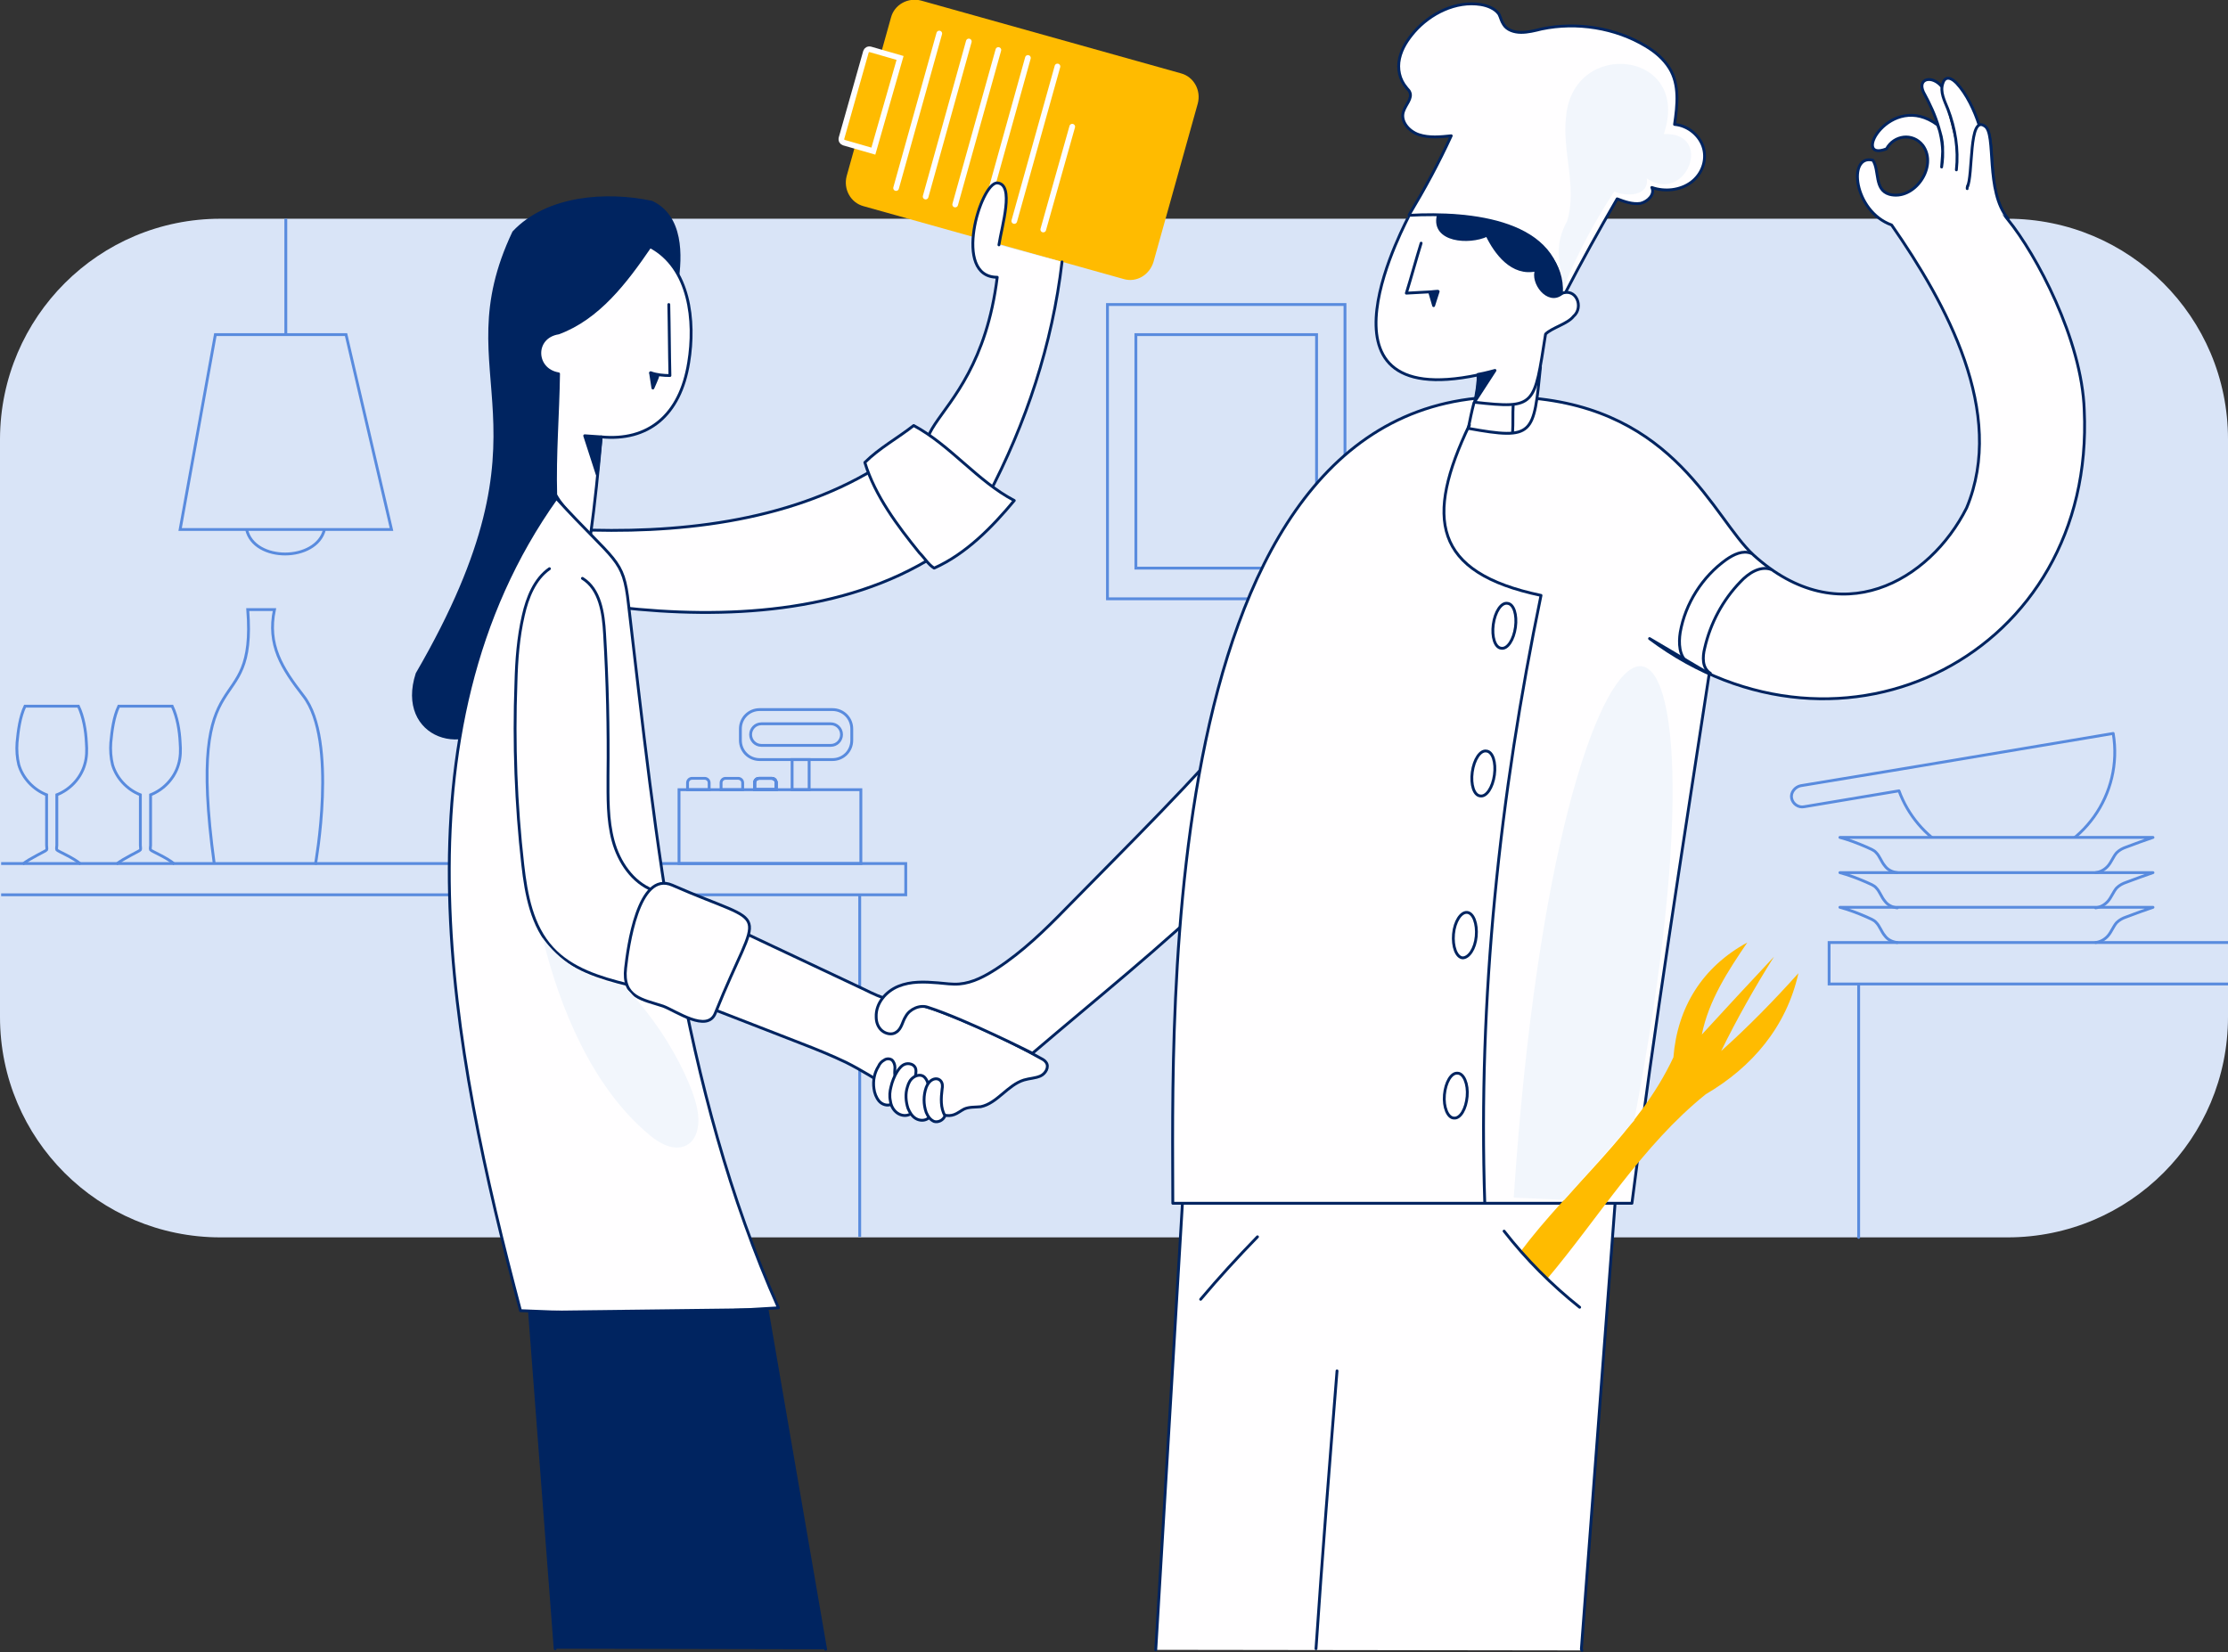 <?xml version="1.0" encoding="utf-8"?>
<!-- Generator: Adobe Illustrator 27.3.1, SVG Export Plug-In . SVG Version: 6.00 Build 0)  -->
<svg version="1.1" id="Layer_1" xmlns="http://www.w3.org/2000/svg" xmlns:xlink="http://www.w3.org/1999/xlink" x="0px" y="0px"
	 viewBox="0 0 392.1 290.8" style="enable-background:new 0 0 392.1 290.8;" xml:space="preserve">
<rect x="0" y="0" width="392.1" height="290.8" fill="#333333" stroke="none"/>
<style type="text/css">
	.st0{fill:#D9E4F7;}
	.st1{fill:none;stroke:#598BDE;stroke-width:0.5;stroke-miterlimit:10;}
	.st2{fill:none;stroke:#598BDE;stroke-width:0.5;stroke-linecap:round;stroke-linejoin:round;stroke-miterlimit:10;}
	.st3{fill:#FFFEFF;stroke:#002460;stroke-width:0.5;stroke-linecap:round;stroke-linejoin:round;stroke-miterlimit:10;}
	.st4{fill:#002460;stroke:#002460;stroke-width:0.5;stroke-linecap:round;stroke-linejoin:round;stroke-miterlimit:10;}
	.st5{fill:#FFFEFF;}
	.st6{fill:none;stroke:#002460;stroke-width:0.5;stroke-linecap:round;stroke-linejoin:round;stroke-miterlimit:10;}
	.st7{fill:#FFBB00;}
	.st8{fill:#FFBB00;stroke:#FFFEFF;stroke-miterlimit:10;}
	.st9{fill:none;stroke:#FFFEFF;stroke-linecap:round;stroke-miterlimit:10;}
	.st10{fill:#002460;}
	.st11{fill:#F2F6FC;}
</style>
<g>
	<g>
		<path class="st0" d="M38.8,38.5h314.5c21.4,0,38.8,17.3,38.8,38.8V179c0,21.4-17.3,38.8-38.8,38.8H38.8C17.4,217.8,0,200.5,0,179
			V77.2C0.1,55.8,17.4,38.5,38.8,38.5z"/>
		<path class="st1" d="M0.2,152h159.2v5.5H0.2"/>
		<path class="st1" d="M236.7,53.6h-41.8v51.8h41.8V53.6z"/>
		<path class="st1" d="M231.7,58.9h-31.8V100h31.8V58.9z"/>
		<path class="st1" d="M37.7,152c-5.2-38,7.5-24.2,5.9-44.7h4.7c-1.3,6.2,1.3,10.3,5.1,15.2c6.1,7.8,2.1,29.7,2.1,29.7"/>
		<path class="st1" d="M14.2,152.1c-1.2-1.1-4.1-2.3-4.2-2.5c-0.1-0.3,0-0.5,0-0.8v-8.9c2.3-0.9,4.2-2.9,4.9-5.3
			c0.4-1.3,0.4-2.6,0.3-3.9c-0.1-2.1-0.5-4.5-1.4-6.4H4.4c-0.9,1.9-1.2,4.3-1.4,6.4c-0.1,1.3,0,2.7,0.3,3.9c0.7,2.4,2.6,4.4,4.9,5.3
			v8.9c0,0.3,0.1,0.6,0,0.8s-3,1.5-4.2,2.5"/>
		<path class="st1" d="M30.7,152.1c-1.2-1.1-4.1-2.3-4.2-2.5c-0.1-0.3,0-0.5,0-0.8v-8.9c2.3-0.9,4.2-2.9,4.9-5.3
			c0.4-1.3,0.4-2.6,0.3-3.9c-0.1-2.1-0.5-4.5-1.4-6.4h-9.4c-0.9,1.9-1.2,4.3-1.4,6.4c-0.1,1.3,0,2.7,0.3,3.9
			c0.7,2.4,2.6,4.4,4.9,5.3v8.9c0,0.3,0.1,0.6,0,0.8s-3,1.5-4.2,2.5"/>
		<path class="st1" d="M31.7,93.2l6.2-34.3h23l8,34.3H31.7z"/>
		<path class="st1" d="M50.3,58.9V38.5"/>
		<path class="st1" d="M43.4,93.2c1.3,5.8,12.3,5.7,13.7,0"/>
		<path class="st1" d="M151.5,139h-32v13h32V139z"/>
		<path class="st1" d="M130.3,130.3v-2c0-1.9,1.5-3.4,3.4-3.4h12.8c1.9,0,3.4,1.5,3.4,3.4v2c0,1.9-1.5,3.4-3.4,3.4h-12.8
			C131.8,133.7,130.3,132.2,130.3,130.3z"/>
		<path class="st1" d="M121,139v-1.2c0-0.4,0.3-0.8,0.8-0.8h2.2c0.4,0,0.8,0.3,0.8,0.8v1.2H121z"/>
		<path class="st1" d="M126.9,139v-1.2c0-0.4,0.3-0.8,0.8-0.8h2.2c0.4,0,0.8,0.3,0.8,0.8v1.2H126.9z"/>
		<path class="st1" d="M132.8,139v-1.2c0-0.4,0.3-0.8,0.8-0.8h2.2c0.4,0,0.8,0.3,0.8,0.8v1.2H132.8z"/>
		<path class="st1" d="M132.8,139v-1.2c0-0.4,0.3-0.8,0.8-0.8h2.2c0.4,0,0.8,0.3,0.8,0.8v1.2H132.8z"/>
		<path class="st1" d="M132.8,139v-1.2c0-0.4,0.3-0.8,0.8-0.8h2.2c0.4,0,0.8,0.3,0.8,0.8v1.2H132.8z"/>
		<path class="st1" d="M132.8,139v-1.2c0-0.4,0.3-0.8,0.8-0.8h2.2c0.4,0,0.8,0.3,0.8,0.8v1.2H132.8z"/>
		<path class="st1" d="M142.4,133.7h-3v5.3h3V133.7z"/>
		<path class="st1" d="M132.1,129.3c0-1,0.8-1.9,1.9-1.9h12.2c1,0,1.9,0.8,1.9,1.9c0,1-0.8,1.9-1.9,1.9H134
			C132.9,131.2,132.1,130.3,132.1,129.3z"/>
		<path class="st1" d="M151.3,157.5v60.2"/>
		<path class="st1" d="M392.1,173.2h-70.2v-7.3h70.2"/>
		<path class="st2" d="M368.8,165.9c0.8-0.1,1.6-0.5,2.2-1.2s0.9-1.6,1.5-2.3c0.5-0.5,1.1-0.8,1.7-1c1.6-0.6,3.2-1.2,4.7-1.7h-55.1
			c1.5,0.4,3.1,1,4.7,1.7c0.6,0.3,1.3,0.5,1.7,1c0.6,0.6,0.9,1.6,1.5,2.3c0.5,0.7,1.3,1.1,2.2,1.2"/>
		<path class="st2" d="M316.9,138.3l16.3-2.7l4.2-0.7l34.5-5.8c1.8,10.7-5.4,20.8-16.1,22.6c-9.4,1.6-18.4-3.8-21.6-12.5l-16.7,2.8
			c-1,0.2-2-0.5-2.2-1.5C315.1,139.5,315.9,138.5,316.9,138.3z"/>
		<path class="st0" d="M368.8,153.6c0.8-0.1,1.6-0.5,2.2-1.2s0.9-1.6,1.5-2.3c0.5-0.5,1.1-0.8,1.7-1c1.6-0.6,3.2-1.2,4.7-1.7h-55.1
			c1.5,0.4,3.1,1,4.7,1.7c0.6,0.3,1.3,0.5,1.7,1c0.6,0.6,0.9,1.6,1.5,2.3c0.5,0.7,1.3,1.1,2.2,1.2"/>
		<path class="st2" d="M368.8,153.6c0.8-0.1,1.6-0.5,2.2-1.2s0.9-1.6,1.5-2.3c0.5-0.5,1.1-0.8,1.7-1c1.6-0.6,3.2-1.2,4.7-1.7h-55.1
			c1.5,0.4,3.1,1,4.7,1.7c0.6,0.3,1.3,0.5,1.7,1c0.6,0.6,0.9,1.6,1.5,2.3c0.5,0.7,1.3,1.1,2.2,1.2"/>
		<path class="st2" d="M368.8,159.8c0.8-0.1,1.6-0.5,2.2-1.2s0.9-1.6,1.5-2.3c0.5-0.5,1.1-0.8,1.7-1c1.6-0.6,3.2-1.2,4.7-1.7h-55.1
			c1.5,0.4,3.1,1,4.7,1.7c0.6,0.3,1.3,0.5,1.7,1c0.6,0.6,0.9,1.6,1.5,2.3c0.5,0.7,1.3,1.1,2.2,1.2"/>
		<path class="st2" d="M327.1,173.3v44.5"/>
		<path class="st3" d="M124.9,177.4c5.4,2.1,10.8,4.2,16.2,6.3c2.6,1,5.3,2.1,7.8,3.3c5.4,2.7,10.2,6.5,15.8,8.8
			c1,0.4,2.1,0.8,3.2,0.4c0.6-0.2,1.2-0.7,1.8-1c0.9-0.4,2-0.3,2.9-0.4c2.9-0.6,4.7-3.8,7.6-4.7c1-0.3,2-0.3,2.9-0.7s1.6-1.6,1-2.4
			c-0.2-0.3-0.5-0.5-0.9-0.7c-5.2-2.9-10.7-5.5-16.3-7.7c-1.8-0.7-3.6-1.4-5.5-1.8c-1.6-0.3-3.2-0.4-4.8-0.8c-1.5-0.4-3-1.1-4.4-1.8
			c-8.3-3.9-16.5-7.8-24.6-11.6c-0.8,5.1-1.8,10.1-3,15.1C124.8,177.7,124.8,177.7,124.9,177.4z"/>
		<path class="st4" d="M119.1,49.9c0.8-5,0.9-11.8-4.4-14.3c-7.9-1.7-18.4-1-24.3,5.3c-12.3,26,8.9,33.1-17,77.7
			c-3.6,11.1,8.9,15.4,15,6.6c5-7.5,6.8-16.8,9.1-25.4C100.9,81.8,104.7,62.6,119.1,49.9z"/>
		<path class="st3" d="M163.3,177.3c-1.4-0.5-3.2,0.3-3.9,1.6c-0.6,0.9-0.7,2.2-1.7,2.8c-0.7,0.5-1.8,0.3-2.5-0.3s-1-1.5-1-2.4
			c-0.1-2.4,1.7-4.5,3.9-5.4s4.6-0.8,7-0.6c1.2,0.1,2.5,0.3,3.7,0.2c2.4-0.2,4.6-1.4,6.6-2.7c4.6-3,8.5-6.8,12.3-10.7
			c10.9-11.1,22.4-22.4,32.3-34.1c-2.1,9.9-3.7,20.3-5,30.7c-10.4,10.1-22.3,19.6-33.3,29C181.9,185.5,170.1,179.5,163.3,177.3z"/>
		<path class="st5" d="M157.5,189.3c-0.1-0.5,0-0.9,0-1.4s-0.2-1-0.5-1.3c-0.4-0.3-1-0.3-1.4,0c-0.4,0.2-0.8,0.6-1,1.1
			c-0.7,1.1-1,2.5-0.8,3.9c0.1,0.8,0.4,1.6,0.9,2.2c0.5,0.6,1.4,0.9,2.1,0.6"/>
		<path class="st6" d="M157.5,189.3c-0.1-0.5,0-0.9,0-1.4s-0.2-1-0.5-1.3c-0.4-0.3-1-0.3-1.4,0c-0.4,0.2-0.8,0.6-1,1.1
			c-0.7,1.1-1,2.5-0.8,3.9c0.1,0.8,0.4,1.6,0.9,2.2c0.5,0.6,1.4,0.9,2.1,0.6"/>
		<path class="st5" d="M161.1,189.4c0.1-0.5,0.2-1.2-0.1-1.6c-0.3-0.5-1.1-0.7-1.7-0.5c-0.6,0.2-1,0.7-1.4,1.3
			c-0.5,0.8-0.9,1.8-1.1,2.7c-0.2,0.8-0.3,1.6-0.1,2.5c0.1,0.8,0.5,1.6,1.2,2.1s1.6,0.6,2.3,0.2"/>
		<path class="st6" d="M161.1,189.4c0.1-0.5,0.2-1.2-0.1-1.6c-0.3-0.5-1.1-0.7-1.7-0.5c-0.6,0.2-1,0.7-1.4,1.3
			c-0.5,0.8-0.9,1.8-1.1,2.7c-0.2,0.8-0.3,1.6-0.1,2.5c0.1,0.8,0.5,1.6,1.2,2.1s1.6,0.6,2.3,0.2"/>
		<path class="st5" d="M163.3,190.7c-0.1-0.4-0.3-0.8-0.6-1.1c-0.5-0.5-1.3-0.4-1.9,0c-0.6,0.4-0.9,1-1.1,1.7
			c-0.4,1.2-0.3,2.6,0.1,3.8c0.3,0.7,0.7,1.4,1.4,1.8c0.7,0.4,1.6,0.4,2.2-0.1"/>
		<path class="st6" d="M163.3,190.7c-0.1-0.4-0.3-0.8-0.6-1.1c-0.5-0.5-1.3-0.4-1.9,0c-0.6,0.4-0.9,1-1.1,1.7
			c-0.4,1.2-0.3,2.6,0.1,3.8c0.3,0.7,0.7,1.4,1.4,1.8c0.7,0.4,1.6,0.4,2.2-0.1"/>
		<path class="st3" d="M108.9,106.9c18.6,2.1,39.6,1.1,55.7-9.1c-3.3-5.2-6.8-10.3-10.6-15.3C138.4,92,118.7,94,100.8,93.2
			C101.7,98.5,106.5,102.1,108.9,106.9z"/>
		<path class="st3" d="M166.3,196.4c-0.8-1.4-0.7-3.1-0.5-4.7c0.1-0.5,0.1-1.1-0.3-1.5c-0.4-0.4-1-0.4-1.5-0.1s-0.8,0.8-1,1.3
			c-0.5,1.4-0.5,3,0,4.4c0.3,0.7,0.7,1.3,1.4,1.6C165.1,197.6,166,197.2,166.3,196.4z"/>
		<path class="st3" d="M114.4,43.4c7,3.7,8,13.1,6.8,20.4c-1.5,9.4-7.2,13.9-15.4,13.1c-0.5,5.8-1.1,11.7-1.9,17.5
			c-2-2.4-4.6-4.6-6.1-7.3c-0.2-7.1,0.4-14.2,0.5-21.3c-4.3-0.7-4.5-6.5,0-7.2C105.3,56,110.1,49.7,114.4,43.4z"/>
		<path class="st6" d="M117.7,53.6c0.1,4.2,0.1,8.4,0.2,12.5c-1.1,0-2.3-0.1-3.4-0.5"/>
		<path class="st4" d="M115.8,66.1c0,0.2-0.9,2.2-0.9,2.2l-0.4-2.6L115.8,66.1z"/>
		<path class="st7" d="M197.7,49.1L152,36.3c-2.3-0.6-3.6-3-3-5.3l7.8-27.9c0.6-2.3,3-3.6,5.3-3l45.7,12.8c2.3,0.6,3.6,3,3,5.3
			L203,46.1C202.3,48.4,200,49.8,197.7,49.1z"/>
		<path class="st8" d="M153.7,26.6l-5.2-1.5c-0.3-0.1-0.5-0.4-0.4-0.8l4.3-15.2c0.1-0.3,0.4-0.5,0.8-0.4l5.2,1.5L153.7,26.6z"/>
		<path class="st9" d="M157.7,33.1l7.6-27.2"/>
		<path class="st9" d="M162.9,34.6l7.6-27.3"/>
		<path class="st9" d="M168.1,36l7.6-27.2"/>
		<path class="st9" d="M173.3,37.5l7.6-27.3"/>
		<path class="st9" d="M178.5,38.9l7.6-27.2"/>
		<path class="st9" d="M183.6,40.4l5.1-18.1"/>
		<path class="st5" d="M175.8,43.1c0.5-3.3,2.8-10.7-0.3-10.9c-2.9-0.1-8,16.6,0,16.6c-3.7,30-24.9,26-1.7,38.6
			c6.8-12.9,11.4-26.8,13.1-41.3"/>
		<path class="st6" d="M175.8,43.1c0.5-3.3,2.8-10.7-0.3-10.9c-2.9-0.1-8,16.6,0,16.6c-3.7,30-24.9,26-1.7,38.6
			c6.8-12.9,11.4-26.8,13.1-41.3"/>
		<path class="st5" d="M161.8,97.3c0.9,0.9,1.6,2.1,2.6,2.7c5.6-2.5,10.2-7.2,14.1-11.9c-6.5-3.4-11.2-9.7-17.7-13.2
			c-2.8,2.2-6.1,4-8.6,6.5C154,87.3,158,92.6,161.8,97.3C161.9,97.2,161.9,97.2,161.8,97.3z"/>
		<path class="st6" d="M161.8,97.3c0.9,0.9,1.6,2.1,2.6,2.7c5.6-2.5,10.2-7.2,14.1-11.9c-6.5-3.4-11.2-9.7-17.7-13.2
			c-2.8,2.2-6.1,4-8.6,6.5C154,87.3,158,92.6,161.8,97.3z M161.8,97.3C161.9,97.2,161.9,97.2,161.8,97.3z"/>
		<path class="st3" d="M97.9,87.7c-29.5,41.4-18.5,97-6.3,143c15.1,0.7,30.3,0.5,45.4-0.5c-17.3-38.8-21.5-82.2-26.4-123.9
			C109.7,98.1,108.4,99.2,97.9,87.7z"/>
		<path class="st5" d="M96.7,100.1c-2.6,1.8-3.9,5.1-4.6,8.2c-0.9,3.9-1.2,7.9-1.3,11.9c-0.4,10.7,0,21.4,1.2,32
			c0.6,5.3,1.6,10.8,5.2,14.7c3.4,3.7,8.4,5.2,13.2,6.4l4.5-16.6c-3.6-1.4-6-5-7-8.7s-0.9-7.6-0.9-11.5c0.1-8.3-0.1-16.6-0.6-24.9
			c-0.2-3.7-0.8-7.9-3.9-9.8"/>
		<path class="st6" d="M96.7,100.1c-2.6,1.8-3.9,5.1-4.6,8.2c-0.9,3.9-1.2,7.9-1.3,11.9c-0.4,10.7,0,21.4,1.2,32
			c0.6,5.3,1.6,10.8,5.2,14.7c3.4,3.7,8.4,5.2,13.2,6.4l4.5-16.6c-3.6-1.4-6-5-7-8.7s-0.9-7.6-0.9-11.5c0.1-8.3-0.1-16.6-0.6-24.9
			c-0.2-3.7-0.8-7.9-3.9-9.8"/>
		<path class="st3" d="M125.9,178.3c7.9-19.8,10.4-14.6-7.6-22.5c-6-2.6-7.8,11-8.2,14.6c-0.6,5.2,3,5.5,6.6,6.7
			C118.9,177.9,124.5,181.9,125.9,178.3z"/>
		<path class="st10" d="M97.7,290.2L93.2,231l41.8-0.5l10.3,59.8"/>
		<path class="st6" d="M97.7,290.2L93.2,231l41.8-0.5l10.3,59.8"/>
		<path class="st5" d="M203.4,290.4l5.1-85.4l75.9,4.6l-6.1,80.7c0,0.1,0.1,0.1,0.1,0.2"/>
		<path class="st6" d="M203.4,290.4l5.1-85.4l75.9,4.6l-6.1,80.7c0,0.1,0.1,0.1,0.1,0.2"/>
		<path class="st5" d="M341.7,15.2c-1.7-2-4.3-1.4-3.2,1c2.2,4,4,8.5,3.2,13.2c0.2-2.8,0.5-4.3-0.7-7.4c-8.3-6.2-15.4,6.7-9,4.2
			c1.3-2.4,4.6-2.9,6.4-0.6c2.7,3.7-1.5,9.8-5.9,8.6c-2.7-0.8-1.7-4.2-2.9-6c-4.5-1.1-3.4,9,3.3,11.4c9.6,13.8,20.2,33,13.2,49.8
			c-6.5,12.9-22.3,22.1-37.5,8.3c-7.1-6.5-13.6-25.8-39.9-27.7c-65.8-4.8-62.3,110.3-62.3,141.8h80.8c3.9-31,8.9-62.4,13.6-93.2
			l-10.5-6.2c33.9,25.3,78.5,2.7,76.5-40.2c-0.4-12.4-8.5-27.5-13.4-33.5c-4.1-4.8-2-15-4.1-16.3c-2.9-2.1-2,8.7-3.1,10.8"/>
		<path class="st6" d="M341.7,15.2c-1.7-2-4.3-1.4-3.2,1c2.2,4,4,8.5,3.2,13.2c0.2-2.8,0.5-4.3-0.7-7.4c-8.3-6.2-15.4,6.7-9,4.2
			c1.3-2.4,4.6-2.9,6.4-0.6c2.7,3.7-1.5,9.8-5.9,8.6c-2.7-0.8-1.7-4.2-2.9-6c-4.5-1.1-3.4,9,3.3,11.4c9.6,13.8,20.2,33,13.2,49.8
			c-6.5,12.9-22.3,22.1-37.5,8.3c-7.1-6.5-13.6-25.8-39.9-27.7c-65.8-4.8-62.3,110.3-62.3,141.8h80.8c3.9-31,8.9-62.4,13.6-93.2
			l-10.5-6.2c33.9,25.3,78.5,2.7,76.5-40.2c-0.4-12.4-8.5-27.5-13.4-33.5c-4.1-4.8-2-15-4.1-16.3c-2.9-2.1-2,8.7-3.1,10.8"/>
		<path class="st5" d="M259.4,70.9c-0.4,1.5-0.7,3-1,4.5c11.6,2.1,11.5,1.1,12.7-10.8"/>
		<path class="st6" d="M259.4,70.9c-0.4,1.5-0.7,3-1,4.5c11.6,2.1,11.5,1.1,12.7-10.8"/>
		<path class="st6" d="M258.6,74.8c-7.8,16.3-6.5,26,12.6,30c-7.3,35.3-11.1,70.8-9.9,106.9"/>
		<path class="st6" d="M311.6,100.2c-1.9-0.6-3.9,0.7-5.3,2.2c-3.1,3.2-5.3,7.3-6.3,11.7c-0.2,0.8-0.3,1.6-0.2,2.4
			c0.1,0.8,0.5,1.6,1.2,2"/>
		<path class="st5" d="M344.3,29.9c0.4-3.6-0.2-7.3-1.5-10.7c-0.6-1.5-1.4-3-0.9-4.5c0.1-0.3,0.2-0.6,0.5-0.8
			c0.6-0.4,1.4,0.2,1.9,0.7c1.8,1.9,3.2,4.9,4,7.4l0.5,4.9l-2.5,6"/>
		<path class="st6" d="M344.3,29.9c0.4-3.6-0.2-7.3-1.5-10.7c-0.6-1.5-1.4-3-0.9-4.5c0.1-0.3,0.2-0.6,0.5-0.8
			c0.6-0.4,1.4,0.2,1.9,0.7c1.8,1.9,3.2,4.9,4,7.4l0.5,4.9l-2.5,6"/>
		<path class="st6" d="M308.2,97.4c-1.5-0.6-3.1,0.2-4.4,1.1c-4.2,3-7.2,7.7-8.1,12.8c-0.3,1.9-0.2,4.2,1.3,5.3"/>
		<path class="st5" d="M353.4,38.5c-4.1-4.8-2-15-4.1-16.3c-2.9-2.1-2,8.7-3.1,10.8"/>
		<path class="st6" d="M353.4,38.5c-4.1-4.8-2-15-4.1-16.3c-2.9-2.1-2,8.7-3.1,10.8"/>
		<path class="st3" d="M266.7,110.4c0.3-2.2-0.3-4.1-1.4-4.2c-1.1-0.2-2.2,1.5-2.5,3.7s0.3,4.1,1.4,4.2
			C265.3,114.3,266.4,112.6,266.7,110.4z"/>
		<path class="st5" d="M248,37.8c2.7-4.5,5.2-9.1,7.4-13.9c-1.9,0.2-3.9,0.4-5.7-0.2s-3.3-2.4-2.7-4.1c0.4-1.2,1.6-2.3,1.1-3.4
			c-0.1-0.3-0.4-0.5-0.6-0.8c-1.2-1.4-1.6-3.3-1.2-5.1c0.4-1.8,1.4-3.3,2.6-4.7c2.8-3.2,7.3-5.5,11.7-4.8c1.2,0.2,2.5,0.7,3.2,1.7
			c0.3,0.6,0.4,1.2,0.8,1.8c0.6,1,1.9,1.4,3.1,1.4s2.4-0.3,3.6-0.6c6.2-1.3,13-0.2,18.3,3c1.7,1,3.2,2.3,4.2,3.9
			c1.8,2.9,1.4,6.5,0.9,9.9c2.4,0.2,4.5,2,5.1,4.2s-0.3,4.6-2.2,6s-4.6,1.7-6.9,0.9c0.6,1.2-0.7,2.5-2,2.8c-1.4,0.2-2.8-0.3-4.1-0.8
			c-3.2,5.5-6.3,11.1-9.2,16.7"/>
		<path class="st6" d="M248,37.8c2.7-4.5,5.2-9.1,7.4-13.9c-1.9,0.2-3.9,0.4-5.7-0.2s-3.3-2.4-2.7-4.1c0.4-1.2,1.6-2.3,1.1-3.4
			c-0.1-0.3-0.4-0.5-0.6-0.8c-1.2-1.4-1.6-3.3-1.2-5.1c0.4-1.8,1.4-3.3,2.6-4.7c2.8-3.2,7.3-5.5,11.7-4.8c1.2,0.2,2.5,0.7,3.2,1.7
			c0.3,0.6,0.4,1.2,0.8,1.8c0.6,1,1.9,1.4,3.1,1.4s2.4-0.3,3.6-0.6c6.2-1.3,13-0.2,18.3,3c1.7,1,3.2,2.3,4.2,3.9
			c1.8,2.9,1.4,6.5,0.9,9.9c2.4,0.2,4.5,2,5.1,4.2s-0.3,4.6-2.2,6s-4.6,1.7-6.9,0.9c0.6,1.2-0.7,2.5-2,2.8c-1.4,0.2-2.8-0.3-4.1-0.8
			c-3.2,5.5-6.3,11.1-9.2,16.7"/>
		<path class="st3" d="M260.1,66c0.2,0.7-0.4,4.3-0.6,4.8c10.8,1.2,10.5,0.7,12.5-12c1.1-1.1,3.9-1.8,4.9-3.1c1.9-1.6,0.5-5.2-2.2-4
			c0.1-12.9-15.9-14.4-26.7-13.8C248.1,38,228.7,72.6,260.1,66z"/>
		<path class="st6" d="M250.1,42.8c-0.9,2.9-1.7,5.9-2.6,8.8c1.8-0.1,3.7-0.2,5.5-0.3"/>
		<path class="st4" d="M251.6,51.4l0.7,2.4l0.8-2.5L251.6,51.4z"/>
		<path class="st10" d="M253.1,38c-1,4.4,5.4,4.9,8.6,3.4c1.5,3.1,4.4,7.1,8.7,6.1c-0.9,2.2,2,6.1,4.4,4.2
			C275.4,40.9,260.2,37.6,253.1,38C253.2,38,253.1,37.9,253.1,38z"/>
		<path class="st6" d="M253.1,38c-1,4.4,5.4,4.9,8.6,3.4c1.5,3.1,4.4,7.1,8.7,6.1c-0.9,2.2,2,6.1,4.4,4.2
			C275.4,40.9,260.2,37.6,253.1,38z M253.1,38C253.1,37.9,253.2,38,253.1,38z"/>
		<path class="st3" d="M263,136.4c0.3-2.2-0.3-4.1-1.4-4.2c-1.1-0.2-2.2,1.5-2.5,3.7s0.3,4.1,1.4,4.2
			C261.6,140.3,262.7,138.6,263,136.4z"/>
		<path class="st3" d="M259.8,164.8c0.2-2.2-0.5-4.1-1.6-4.2c-1.1-0.1-2.2,1.6-2.4,3.8s0.5,4.1,1.6,4.2
			C258.5,168.6,259.6,167,259.8,164.8z"/>
		<path class="st3" d="M258.2,193c0.2-2.2-0.6-4.1-1.7-4.1c-1.1-0.1-2.1,1.6-2.3,3.8s0.6,4.1,1.7,4.1C257,196.9,258,195.2,258.2,193
			z"/>
		<path class="st5" d="M266.3,71.3c-0.1,1.5,0,3.2-0.1,4.7L266.3,71.3z"/>
		<path class="st6" d="M266.3,71.3c-0.1,1.5,0,3.2-0.1,4.7"/>
		<path class="st4" d="M260.1,65.9c1.2-0.2,3-0.7,3-0.7l-3.5,5.4C259.6,70.7,260.3,68.4,260.1,65.9z"/>
		<path class="st6" d="M211.3,228.7c3.2-3.8,6.5-7.4,10-11"/>
		<path class="st6" d="M235.3,241.3c-1.3,16.3-2.6,32.6-3.7,48.9"/>
		<path class="st7" d="M267.6,220.3c8.6-11.5,20.8-21.1,26.9-34.2c0.7-8.8,5.1-15.9,13-20.2c-3.4,5-6.8,10.2-8,16.2
			c4.2-4.6,8.5-9.2,12.7-13.7c-3.4,5.4-6.5,10.9-9.3,16.6c4.8-4.3,9.3-8.9,13.6-13.7c-2.1,9.4-8.1,16.5-16.3,21.3
			c-11.2,9-18.8,21.7-28,32.6"/>
		<path class="st6" d="M264.7,216.7c3.9,5,8.4,9.5,13.3,13.4"/>
		<path class="st4" d="M102.9,76.7l2.9,0.2l-0.7,6.6L102.9,76.7z"/>
		<path class="st11" d="M266.4,210.8c8-120.7,42.3-123.9,21.2-13.6l-12.3,14"/>
		<path class="st11" d="M95.5,165.1c1.6,6.5,3.7,12.7,6.7,18.7s6.9,11.6,12,15.9c1.9,1.6,4.4,3,6.6,1.9c2.1-1.1,2.4-4.1,1.9-6.4
			c-0.4-2.1-1.3-4.2-2.2-6.2c-2.4-5.1-5.5-9.7-9.2-13.9c-0.5-0.6-1-1.1-1.7-1.5s-1.5-0.5-2.3-0.7C102.6,171.7,98.4,169.1,95.5,165.1
			z"/>
		<path class="st11" d="M275.3,50.3c2.4-5.8,5.3-11.3,8.8-16.6c2.1,1,6.2,0.8,5.7-2.3c7,4.7,11.9-8.2,3-7.8c5-14.6-16-17.1-17.2-3
			c-0.7,6.1,2,12.4,0.2,18.3C273.5,43.1,274.3,46.2,275.3,50.3z"/>
	</g>
</g>
</svg>
